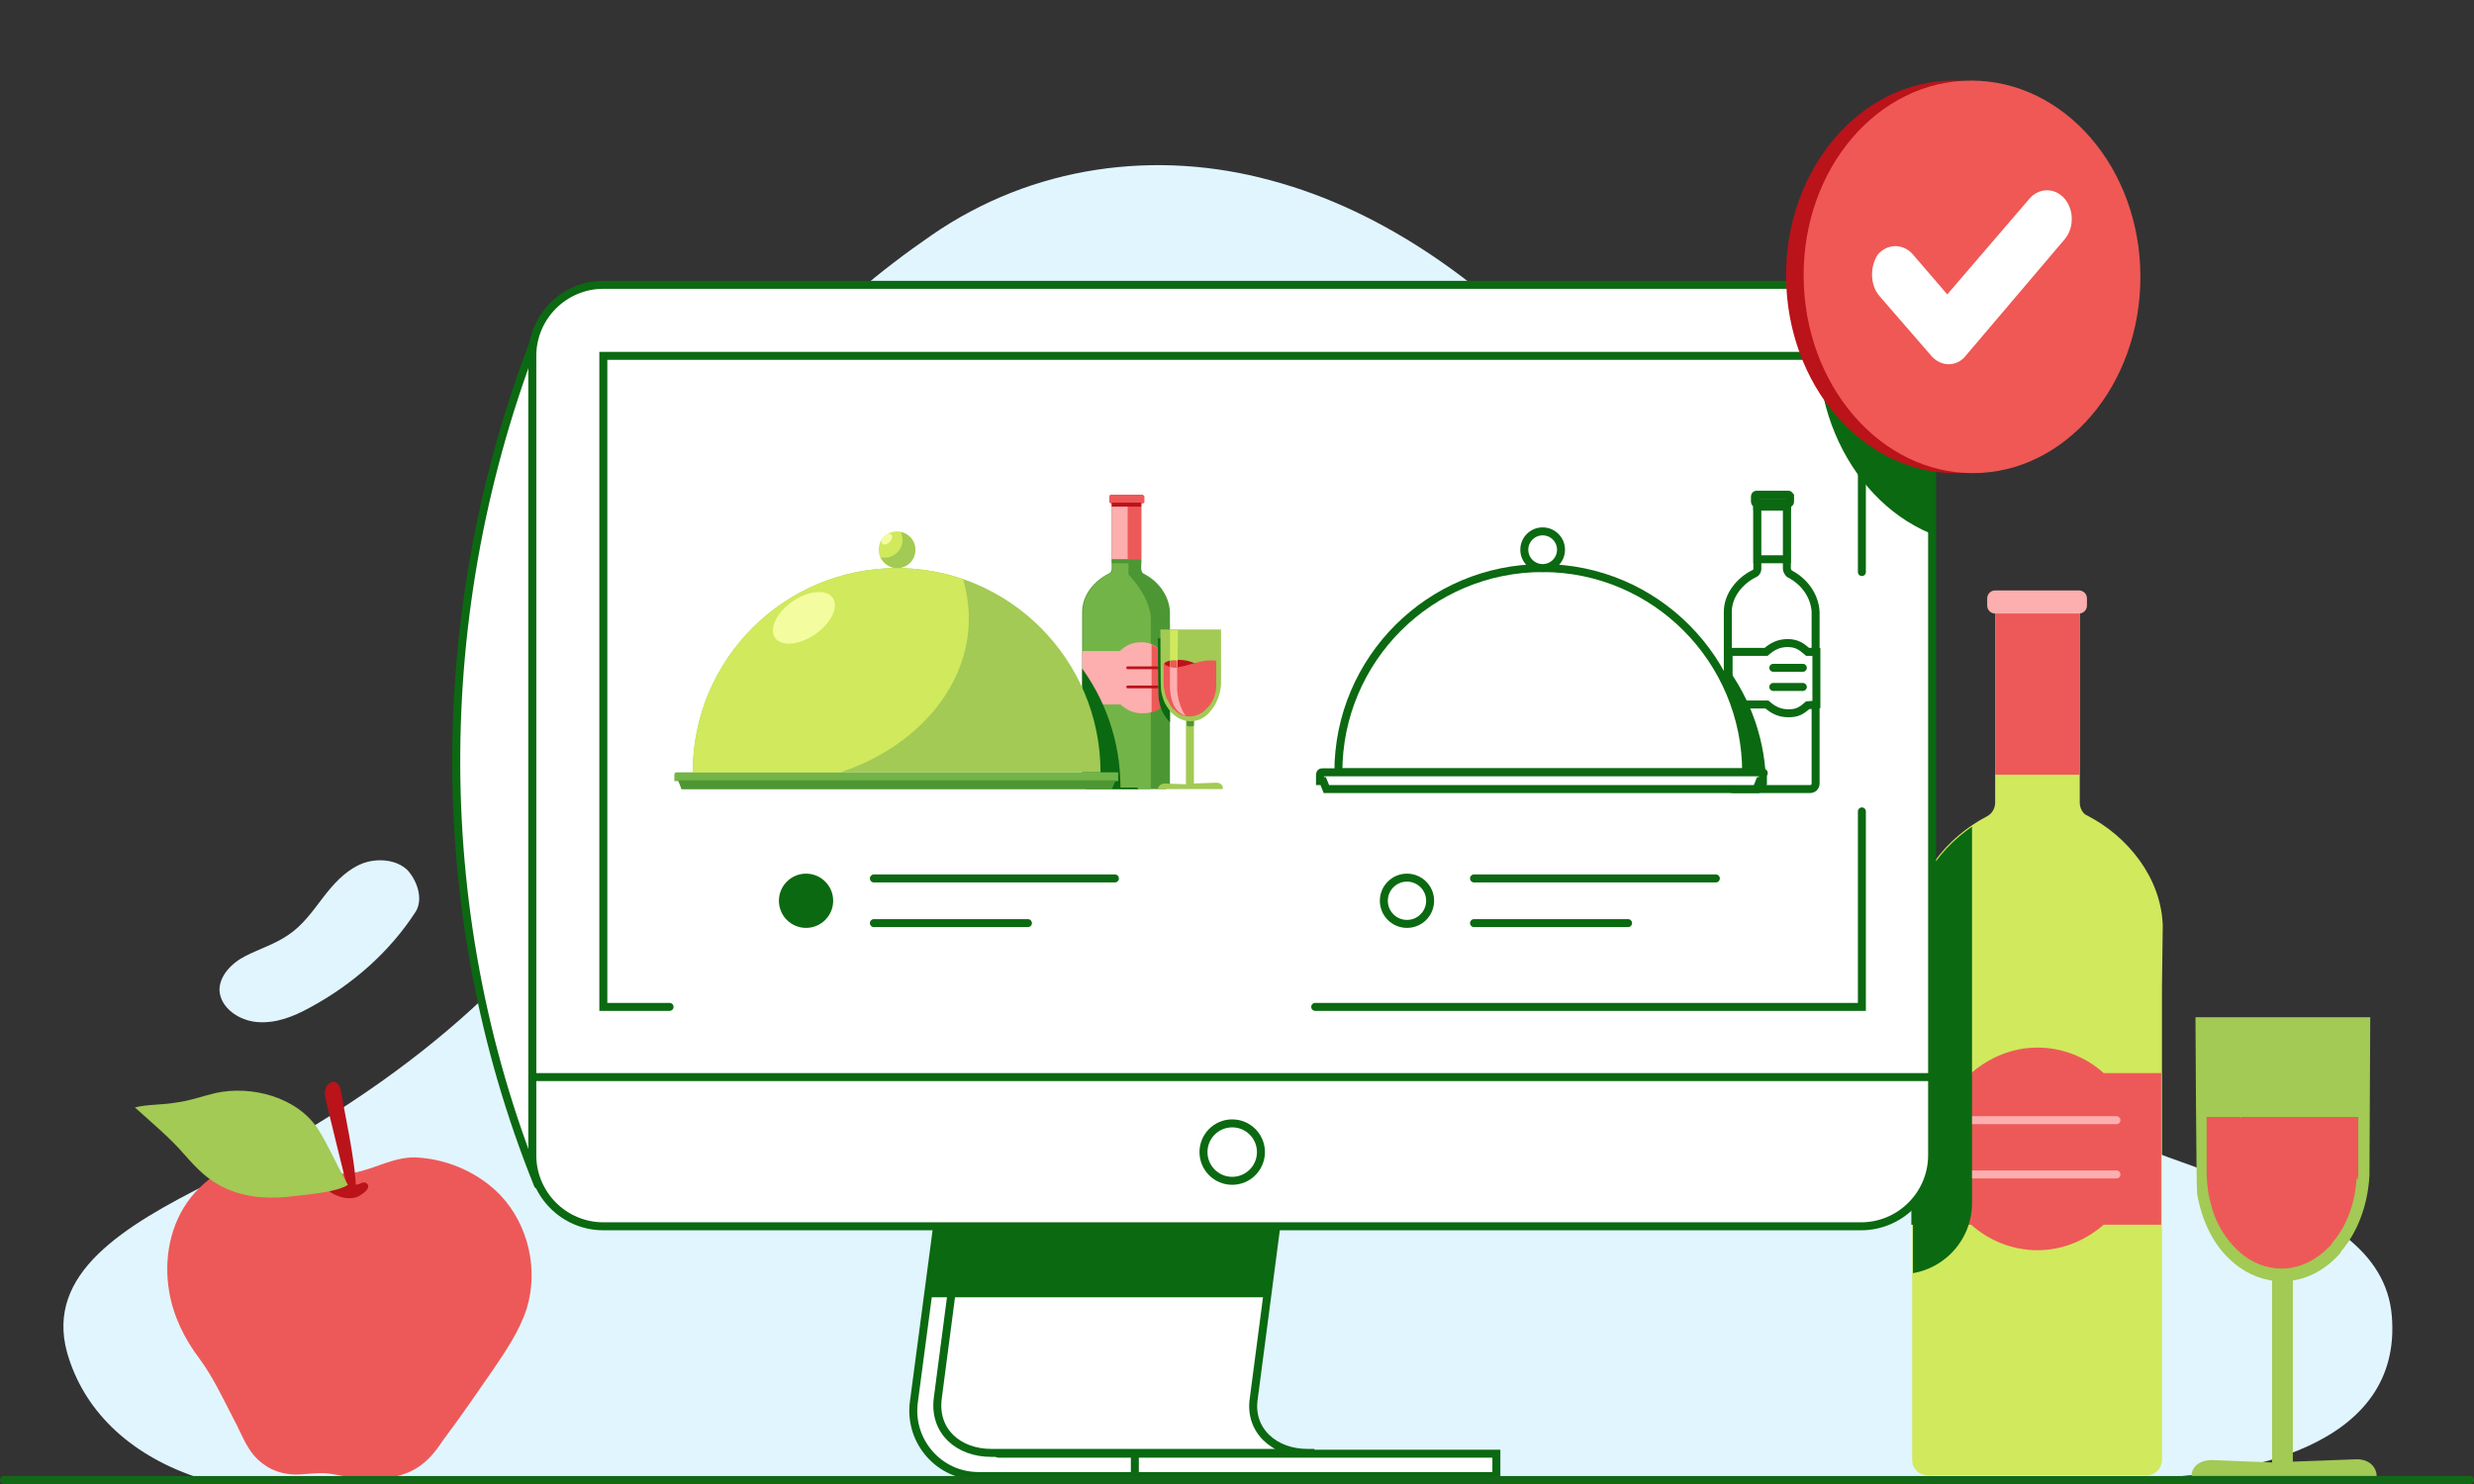 <?xml version="1.0" encoding="utf-8"?>
<!-- Generator: Adobe Illustrator 23.0.1, SVG Export Plug-In . SVG Version: 6.00 Build 0)  -->
<svg version="1.1" id="Layer_1" xmlns="http://www.w3.org/2000/svg" xmlns:xlink="http://www.w3.org/1999/xlink" x="0px" y="0px"
	 width="310px" height="186px" viewBox="0 0 310 186" style="enable-background:new 0 0 310 186;" xml:space="preserve">
<rect x="0" y="0" width="310" height="186" fill="#333333" stroke="none"/>
<style type="text/css">
	.st0{fill:none;}
	.st1{clip-path:url(#SVGID_2_);}
	.st2{opacity:0.247;clip-path:url(#SVGID_4_);}
	.st3{fill-rule:evenodd;clip-rule:evenodd;fill:none;}
	.st4{clip-path:url(#SVGID_6_);}
	.st5{opacity:0.247;clip-path:url(#SVGID_8_);}
	.st6{clip-path:url(#SVGID_10_);}
	.st7{opacity:0.247;clip-path:url(#SVGID_12_);}
	.st8{fill:#E1F5FF;}
	.st9{fill:#0B6911;}
	.st10{fill:#ED5958;}
	.st11{fill:#FDAEAF;}
	.st12{fill:#D0E95D;}
	.st13{fill:#A2CA54;}
	.st14{clip-path:url(#SVGID_14_);}
	.st15{fill:#F9F9E8;}
	.st16{fill:#F4FCA0;}
	.st17{fill:#73B448;}
	.st18{fill:none;stroke:#4C9734;stroke-width:0.25;stroke-miterlimit:10;}
	.st19{fill:none;stroke:#4C9734;stroke-width:0.25;stroke-linecap:round;stroke-linejoin:round;stroke-miterlimit:10;}
	.st20{fill:#BA131A;}
	.st21{clip-path:url(#SVGID_16_);fill:#0B6911;}
	.st22{fill:#DBE684;}
	.st23{fill:none;stroke:#73B448;stroke-width:2;stroke-linecap:round;stroke-miterlimit:10;}
	.st24{fill:none;stroke:#D0E95D;stroke-linecap:round;stroke-miterlimit:10;}
	.st25{clip-path:url(#SVGID_18_);fill:#A2CA54;}
	.st26{fill:#ED5958;stroke:#ED5958;stroke-width:0.5;stroke-miterlimit:10;}
	.st27{fill:none;stroke:#ED5958;stroke-width:0.5;stroke-miterlimit:10;}
	.st28{fill:#136818;}
	.st29{fill:#4C9734;}
	.st30{fill:#FFFFFF;stroke:#0B6911;stroke-miterlimit:10;}
	.st31{fill:#FFFFFF;stroke:#0B6911;stroke-linecap:round;stroke-miterlimit:10;}
	.st32{fill:#FFFFFF;}
	.st33{fill:none;stroke:#0B6911;stroke-linecap:round;stroke-miterlimit:10;}
	.st34{clip-path:url(#SVGID_20_);}
	.st35{fill:none;stroke:#046A38;stroke-width:0.5;stroke-miterlimit:10;}
	.st36{fill:#FFFFFF;stroke:#0B6911;stroke-linejoin:round;stroke-miterlimit:10;}
	.st37{clip-path:url(#SVGID_22_);fill:#0B6911;}
	.st38{fill:none;stroke:#0B6911;stroke-width:2;stroke-linecap:round;stroke-miterlimit:10;}
	.st39{fill:#0B6911;stroke:#0B6911;stroke-width:0.5;stroke-miterlimit:10;}
	.st40{fill:none;stroke:#0B6911;stroke-width:0.5;stroke-miterlimit:10;}
	.st41{fill:none;stroke:#0B6911;stroke-miterlimit:10;}
	.st42{fill:none;stroke:#4C9734;stroke-width:0.5;stroke-linecap:round;stroke-miterlimit:10;}
	.st43{fill:none;stroke:#4C9734;stroke-linecap:round;stroke-miterlimit:10;}
	.st44{clip-path:url(#SVGID_26_);fill:#0B6911;}
	.st45{fill:#EF5854;}
	.st46{fill:#7F2C28;}
	.st47{fill:#FFFFFF;stroke:#0B6911;stroke-width:0.89;stroke-linecap:round;stroke-miterlimit:10;}
	.st48{clip-path:url(#SVGID_28_);fill:#0B6911;}
	.st49{fill:none;stroke:#FDAEAF;stroke-linecap:round;stroke-miterlimit:10;}
	.st50{clip-path:url(#SVGID_30_);fill:#0B6911;}
	.st51{fill:#FFAEAE;}
	.st52{clip-path:url(#SVGID_32_);}
	.st53{clip-path:url(#SVGID_34_);}
	.st54{clip-path:url(#SVGID_36_);fill:#0B6911;}
	.st55{clip-path:url(#SVGID_38_);fill:#0B6911;}
	.st56{clip-path:url(#SVGID_40_);}
	.st57{fill:#EA5A5C;}
	.st58{clip-path:url(#SVGID_42_);}
	.st59{opacity:0.247;clip-path:url(#SVGID_44_);}
	.st60{opacity:0.5;fill:#4C9734;}
	.st61{opacity:0.51;fill:#ED5958;}
	.st62{fill:#FFFFFF;stroke:#0B6911;stroke-linecap:round;stroke-linejoin:round;stroke-miterlimit:10;}
	.st63{opacity:0.5;fill:#0B6911;}
	.st64{fill:none;stroke:#ED5958;stroke-width:2.184;stroke-miterlimit:10;}
	.st65{clip-path:url(#SVGID_46_);fill:#A2CA54;}
	.st66{clip-path:url(#SVGID_48_);}
	.st67{clip-path:url(#SVGID_50_);}
	.st68{fill-rule:evenodd;clip-rule:evenodd;fill:#FDAEAF;}
	.st69{fill-rule:evenodd;clip-rule:evenodd;fill:#73B448;}
	.st70{fill-rule:evenodd;clip-rule:evenodd;fill:#ED5958;}
	.st71{fill:none;stroke:#4C9734;stroke-width:7.449605e-02;stroke-linecap:round;stroke-miterlimit:10;}
	.st72{fill:#BFD730;}
	.st73{fill-rule:evenodd;clip-rule:evenodd;fill:#ED1C24;}
	.st74{fill-rule:evenodd;clip-rule:evenodd;fill:#46A41A;}
	.st75{fill-rule:evenodd;clip-rule:evenodd;fill:#BA141A;}
	.st76{clip-path:url(#SVGID_52_);}
	.st77{opacity:0.247;clip-path:url(#SVGID_54_);}
	.st78{clip-path:url(#SVGID_56_);}
	.st79{opacity:0.247;clip-path:url(#SVGID_58_);}
	.st80{clip-path:url(#SVGID_60_);}
	.st81{opacity:0.247;clip-path:url(#SVGID_62_);}
	.st82{clip-path:url(#SVGID_64_);}
	.st83{opacity:0.247;clip-path:url(#SVGID_66_);}
	.st84{clip-path:url(#SVGID_68_);}
	.st85{opacity:0.247;clip-path:url(#SVGID_70_);}
	.st86{fill:none;stroke:#4C9734;stroke-width:0.471;stroke-miterlimit:10;}
	.st87{clip-path:url(#SVGID_72_);}
	.st88{fill:none;stroke:#0B6911;stroke-width:1.142;stroke-linecap:round;stroke-miterlimit:10;}
	.st89{fill:none;stroke:#F9F9E8;stroke-width:1.142;stroke-linecap:round;stroke-miterlimit:10;}
	.st90{clip-path:url(#SVGID_74_);fill:#0B6911;}
	.st91{clip-path:url(#SVGID_76_);}
	.st92{fill:none;stroke:#BA131A;stroke-width:0.222;stroke-miterlimit:10;}
	.st93{fill:none;stroke:#BA131A;stroke-width:0.222;stroke-miterlimit:10;stroke-dasharray:0.893,0.893;}
	.st94{fill:none;stroke:#ED5958;stroke-width:0.314;stroke-linecap:round;stroke-miterlimit:10;}
	.st95{fill:none;stroke:#D0E95D;stroke-width:0.311;stroke-linecap:round;stroke-miterlimit:10;}
	.st96{fill:none;stroke:#BA131A;stroke-width:0.222;stroke-miterlimit:10;stroke-dasharray:0.887,0.887;}
	.st97{clip-path:url(#SVGID_78_);fill:#BA131A;}
	.st98{fill:none;stroke:#4C9734;stroke-width:0.727;stroke-miterlimit:10;}
	.st99{clip-path:url(#SVGID_80_);}
	.st100{clip-path:url(#SVGID_82_);}
	.st101{clip-path:url(#SVGID_84_);}
	.st102{clip-path:url(#SVGID_86_);}
	.st103{clip-path:url(#SVGID_88_);}
	.st104{clip-path:url(#SVGID_90_);}
	.st105{opacity:0.247;clip-path:url(#SVGID_92_);}
	.st106{fill:#56BA22;}
	.st107{fill:#B52025;}
	.st108{fill:#ED1C24;}
	.st109{fill:#BA141A;}
	.st110{fill:none;stroke:#FFFFFF;stroke-miterlimit:10;}
	.st111{fill:none;stroke:#FFFFFF;stroke-linecap:round;stroke-miterlimit:10;}
	.st112{fill:#0B6911;stroke:#0B6911;stroke-linecap:round;stroke-miterlimit:10;}
	.st113{clip-path:url(#SVGID_94_);fill:#0B6911;}
	.st114{clip-path:url(#SVGID_96_);}
	.st115{opacity:0.247;clip-path:url(#SVGID_98_);}
	.st116{clip-path:url(#SVGID_100_);}
	.st117{opacity:0.247;clip-path:url(#SVGID_102_);}
	.st118{clip-path:url(#SVGID_104_);}
	.st119{opacity:0.247;clip-path:url(#SVGID_106_);}
	.st120{clip-path:url(#SVGID_108_);}
	.st121{opacity:0.247;clip-path:url(#SVGID_110_);}
	.st122{clip-path:url(#SVGID_112_);}
	.st123{opacity:0.247;clip-path:url(#SVGID_114_);}
	.st124{fill:none;stroke:#73B448;stroke-width:0.964;stroke-linecap:round;stroke-linejoin:round;stroke-miterlimit:10;}
	.st125{fill:none;stroke:#D0E95D;stroke-width:0.964;stroke-linecap:round;stroke-linejoin:round;stroke-miterlimit:10;}
	.st126{clip-path:url(#SVGID_116_);}
	.st127{opacity:0.247;clip-path:url(#SVGID_118_);}
	.st128{fill:#0B6911;stroke:#0B6911;stroke-miterlimit:10;}
	.st129{clip-path:url(#SVGID_122_);}
	.st130{opacity:0.247;clip-path:url(#SVGID_125_);}
	.st131{fill:#FAADAF;}
	.st132{fill:#4F953A;}
	.st133{fill:#A2C85B;}
	.st134{opacity:0.5;}
	.st135{clip-path:url(#SVGID_127_);}
	.st136{fill:#BED441;}
	.st137{fill-rule:evenodd;clip-rule:evenodd;fill:#E9222D;}
	.st138{fill-rule:evenodd;clip-rule:evenodd;fill:#74BC4C;}
	.st139{fill-rule:evenodd;clip-rule:evenodd;fill:#B71721;}
	.st140{fill:#DAE488;}
	.st141{fill:none;stroke:#136818;stroke-miterlimit:10;}
	.st142{fill:#B71721;}
	.st143{fill:#EC5958;}
	.st144{fill:none;stroke:#4C9734;stroke-width:0.263;stroke-linecap:round;stroke-miterlimit:10;}
	.st145{clip-path:url(#SVGID_130_);fill:#0B6911;}
	.st146{fill:#72BF44;}
	.st147{fill:#1EA8E0;}
	.st148{clip-path:url(#SVGID_132_);}
	.st149{clip-path:url(#SVGID_134_);}
	.st150{opacity:0.247;clip-path:url(#SVGID_136_);}
	.st151{clip-path:url(#SVGID_138_);fill:#0B6911;}
	.st152{opacity:0.15;fill:#0B6911;}
	.st153{clip-path:url(#SVGID_140_);fill:#0B6911;}
	.st154{fill:none;stroke:#0B6911;stroke-linecap:round;stroke-linejoin:round;stroke-miterlimit:10;}
	.st155{fill:none;stroke:#FFFFFF;stroke-width:3.648;stroke-linecap:round;stroke-linejoin:round;stroke-miterlimit:10;}
	.st156{clip-path:url(#SVGID_142_);}
	.st157{opacity:0.247;clip-path:url(#SVGID_144_);}
	.st158{clip-path:url(#SVGID_146_);fill:#0B6911;}
	.st159{clip-path:url(#SVGID_148_);fill:#0B6911;}
	.st160{fill:none;stroke:#BA131A;stroke-width:0.348;stroke-linecap:round;stroke-miterlimit:10;}
	.st161{clip-path:url(#SVGID_152_);fill:#0B6911;}
	.st162{clip-path:url(#SVGID_152_);}
	.st163{clip-path:url(#SVGID_156_);}
</style>
<g>
	<g>
		<defs>
			<rect id="SVGID_95_" x="-1208" y="-321" width="310" height="186"/>
		</defs>
		<clipPath id="SVGID_2_">
			<use xlink:href="#SVGID_95_"  style="overflow:visible;"/>
		</clipPath>
		<g class="st1">
			<defs>
				<rect id="SVGID_97_" x="-1472" y="-535.5" width="1600" height="2462.3"/>
			</defs>
			<clipPath id="SVGID_4_">
				<use xlink:href="#SVGID_97_"  style="overflow:visible;"/>
			</clipPath>
		</g>
	</g>
</g>
<g>
	<g>
		<defs>
			<rect id="SVGID_99_" x="-1208" y="-33" width="310" height="186"/>
		</defs>
		<clipPath id="SVGID_6_">
			<use xlink:href="#SVGID_99_"  style="overflow:visible;"/>
		</clipPath>
		<g class="st4">
			<defs>
				<rect id="SVGID_101_" x="-1472" y="-247.5" width="1600" height="2462.3"/>
			</defs>
			<clipPath id="SVGID_8_">
				<use xlink:href="#SVGID_101_"  style="overflow:visible;"/>
			</clipPath>
		</g>
	</g>
</g>
<g>
	<g>
		<defs>
			<rect id="SVGID_103_" x="-1208" y="312" width="310" height="186"/>
		</defs>
		<clipPath id="SVGID_10_">
			<use xlink:href="#SVGID_103_"  style="overflow:visible;"/>
		</clipPath>
		<g class="st6">
			<defs>
				<rect id="SVGID_105_" x="-1472" y="97.5" width="1600" height="2462.3"/>
			</defs>
			<clipPath id="SVGID_12_">
				<use xlink:href="#SVGID_105_"  style="overflow:visible;"/>
			</clipPath>
		</g>
	</g>
</g>
<g>
	<g>
		<defs>
			<rect id="SVGID_111_" x="0" width="310" height="186"/>
		</defs>
		<clipPath id="SVGID_14_">
			<use xlink:href="#SVGID_111_"  style="overflow:visible;"/>
		</clipPath>
		<g class="st14">
			<defs>
				<rect id="SVGID_113_" x="-264" y="-214.5" width="1600" height="2462.3"/>
			</defs>
			<clipPath id="SVGID_16_">
				<use xlink:href="#SVGID_113_"  style="overflow:visible;"/>
			</clipPath>
			<g style="opacity:0.247;clip-path:url(#SVGID_16_);">
				<rect x="-5" y="-4.9" class="st0" width="320" height="195.8"/>
			</g>
		</g>
	</g>
</g>
<g>
	<g>
		<defs>
			<rect id="SVGID_115_" x="0" y="-321" width="310" height="186"/>
		</defs>
		<clipPath id="SVGID_18_">
			<use xlink:href="#SVGID_115_"  style="overflow:visible;"/>
		</clipPath>
		<g style="clip-path:url(#SVGID_18_);">
			<defs>
				<rect id="SVGID_117_" x="-264" y="-535.5" width="1600" height="2462.3"/>
			</defs>
			<clipPath id="SVGID_20_">
				<use xlink:href="#SVGID_117_"  style="overflow:visible;"/>
			</clipPath>
		</g>
	</g>
</g>
<g>
	<g>
		<path class="st8" d="M267.7,185.3c13.5-0.2,33.4-3.9,32-20.4s-31.6-17.3-42.3-27.3c-10.8-10-15.7-23.1-26.1-33.7
			c-13.7-13.9-20.8-41.2-33.9-56c-10.8-12.1-23.9-21.5-38.2-25.3c-14.3-3.9-29.8-1.9-42.5,6.9c-12.5,8.6-26.9,21.9-28.5,38.6
			c-2.1,21.1-10.2,54.5-61.6,80c-11.2,5.6-20.9,11.5-18.2,21.4c2,7.1,7.6,12.7,16.1,15.6L267.7,185.3z"/>
	</g>
	<g>
		<g>
			<path class="st10" d="M41.9,147c0.8,0.1,1.6,0.2,2.4,0c2.8-0.5,5.3-2.2,8.3-1.9c3.8,0.3,7.5,2,10.1,4.7c3.5,3.7,4.8,9.3,3.3,14.2
				c-0.9,2.8-2.6,5.3-4.3,7.8c-2,2.9-4,5.8-6.1,8.6c-0.8,1.2-1.7,2.4-2.8,3.2c-1.7,1.3-4,1.8-6.2,1.8c-1.6,0-3.1-0.3-4.7-0.6
				c-1.6-0.3-2.7-0.1-4.3,0c-1.6,0.1-3.3-0.3-4.6-1.3c-2-1.4-2.6-3.6-3.7-5.6c-1.3-2.5-2.6-5.3-4.3-7.6c-1.9-2.5-3.3-5.4-3.8-8.4
				c-0.7-4.1,0.1-8.5,2.7-11.8s6.9-5.4,11.1-5C37.4,145.4,39.7,146.6,41.9,147z"/>
			<path class="st20" d="M44.2,149.2c-0.2,0-0.4,0-0.6,0c-0.9-3.6-1.8-7.3-2.7-11c-0.1-0.6-0.3-1.2-0.1-1.7c0.1-0.6,0.7-1,1.2-0.9
				c0.5,0.2,0.7,0.9,0.8,1.5c0.2,1.6,1.8,8.6,1.8,12C44.4,149.2,44.3,149.2,44.2,149.2z"/>
			<path class="st20" d="M46.1,148.5c-0.1-0.2-0.3-0.3-0.5-0.3c-0.2,0-0.4,0.1-0.6,0.2c-0.7,0.2-1.5,0.2-2.3,0
				c-0.3-0.1-0.5-0.2-0.8-0.3c-0.3,0-0.6,0-0.8,0.3c-0.2,0.2-0.1,0.5,0,0.7c0.1,0.2,0.4,0.4,0.6,0.5c0.9,0.5,2.1,0.8,3.1,0.4
				C45.2,149.8,46.4,149.1,46.1,148.5z"/>
			<path class="st13" d="M22,138.2c1.7-0.2,3.3-0.8,5-1.2c4.5-1,10.3,0.5,12.9,4.6c1.2,1.9,2.1,4,3.2,6c0.2,0.3,0.3,0.6,0.5,0.9
				c-1.3,0.9-4.9,1.2-6.6,1.4c-2.9,0.4-5.9,0.3-8.6-0.9c-2.3-1-3.7-2.5-5.3-4.3c-1.8-2.1-4.1-4-6.2-5.9
				C18.5,138.4,20.3,138.5,22,138.2z"/>
		</g>
	</g>
	<g>
		<path class="st8" d="M52,114.4c-3.2,4.9-7.8,9-13.2,11.9c-2,1.1-4.2,2-6.6,1.8c-2.3-0.2-4.6-1.8-4.7-4c0-1.8,1.5-3.4,3.3-4.3
			s3.7-1.5,5.3-2.6c1.8-1.2,3-2.9,4.3-4.6c1.3-1.7,2.7-3.3,4.6-4.2s4.6-0.8,6.1,0.7C52.5,110.7,53,113,52,114.4"/>
	</g>
	<g>
		<path class="st13" d="M295.3,182.9l-8,0.3l0-32.9c0-1.4,0.1-2.8-1.3-2.8s-1.3,1.4-1.3,2.8l0,33l-7.5-0.3c-1.8,0-2.6,1-2.6,2h23.2
			C297.8,184,297,182.9,295.3,182.9z"/>
		<path class="st13" d="M275.1,127.5c0,0,0.1,21.1,0.2,22.1c0.3,1.7,0.8,3.3,1.5,4.7c0.8,1.6,1.8,2.9,3,3.9l0.1,0.1
			c1.8,1.5,3.9,2.3,6.1,2.3c2.8,0,5.4-1.4,7.3-3.6v-0.1c2-2.3,3.4-5.7,3.6-9.6l0.1-19.8H275.1z"/>
		<path class="st10" d="M295.4,147.8c0.1-0.3,0.1-0.6,0.1-0.8V140h-0.1h-3h-0.1h-11.5v0.1c0,0,0,0-0.1,0V140h-4.2v5.7v1.2
			c0,0.9,0.1,1.8,0.2,2.6c0.3,1.5,0.7,2.9,1.3,4c0.7,1.4,1.6,2.5,2.6,3.4l0.1,0.1c1.5,1.3,3.3,2,5.2,2c2.4,0,4.6-1.2,6.3-3.1v-0.1
			c1.8-2,2.9-4.9,3.1-8.2V147.8z"/>
	</g>
	<g>
		<path class="st12" d="M260.6,100.6l0-23.8h-10.6v23.8c0,0.7-0.4,1.4-1,1.7c-5,2.6-9.4,7.8-9.4,13.8v1.4v6.3v44.5v14.7
			c0,1.1,0.9,1.9,1.9,1.9H269c1.1,0,1.9-0.9,1.9-1.9v-14.7v-44.5l0.1-7.8c-0.2-6-4.4-11.2-9.5-13.8C261,102,260.6,101.3,260.6,100.6
			z"/>
		<rect x="250" y="76.8" class="st10" width="10.6" height="20.3"/>
		<path class="st10" d="M270.8,134.5h-3.6h-3.6c-2.2-2-5.2-3.2-8.3-3.2s-6,1.2-8.3,3.2h-5.2h-2.1v2.1v8v4.1v4.8h3.8h3.5
			c2.2,2,5.2,3.2,8.3,3.2s6-1.2,8.3-3.2h7.2L270.8,134.5z"/>
		<line class="st49" x1="245.3" y1="140.4" x2="265.2" y2="140.4"/>
		<line class="st49" x1="245.3" y1="147.2" x2="265.2" y2="147.2"/>
		<path class="st11" d="M260.5,74H250c-0.5,0-1,0.4-1,1v0.9c0,0.5,0.4,1,1,1h10.5c0.5,0,1-0.4,1-1V75C261.5,74.4,261,74,260.5,74z"
			/>
	</g>
	<g>
		<defs>
			<path id="SVGID_145_" d="M261.6,102.3c-0.6-0.3-1-1-1-1.7V76.8h-0.1h0c0.5,0,1-0.4,1-1V75c0-0.5-0.4-1-1-1H250c-0.5,0-1,0.4-1,1
				v0.9c0,0.5,0.4,1,1,1h0v20.3h0.1v3.5c0,0.7-0.4,1.4-1,1.7c-5,2.6-9.4,7.8-9.4,13.8v1.4v6.3v10.6h-0.2v2.1v8v4.1v4.8h0.2v15v14.7
				c0,1.1,0.9,1.9,1.9,1.9H269c1.1,0,1.9-0.9,1.9-1.9v-14.7v-44.5l0.1-7.8C270.9,110.1,266.6,104.9,261.6,102.3z"/>
		</defs>
		<clipPath id="SVGID_22_">
			<use xlink:href="#SVGID_145_"  style="overflow:visible;"/>
		</clipPath>
		<path class="st37" d="M80.6,41.7h157.6c4.9,0,8.9,4,8.9,8.9v100.2c0,4.9-4,8.9-8.9,8.9H80.6c-4.9,0-8.9-4-8.9-8.9V50.6
			C71.7,45.7,75.7,41.7,80.6,41.7z"/>
	</g>
	<g>
		<g>
			<g>
				<path class="st8" d="M147.5,169c0.6,0,0.6-1,0-1C146.9,168,146.9,169,147.5,169L147.5,169z"/>
			</g>
		</g>
		<g>
			<path class="st31" d="M67.4,148.5c-14-34.7-13.5-73.9,0.7-108.7"/>
			<path class="st31" d="M75.6,35.7h157.6c4.9,0,8.9,4,8.9,8.9v100.2c0,4.9-4,8.9-8.9,8.9H75.6c-4.9,0-8.9-4-8.9-8.9V44.6
				C66.7,39.7,70.7,35.7,75.6,35.7z"/>
			<g>
				<polyline class="st33" points="233.3,71.7 233.3,44.6 75.6,44.6 75.6,126.2 83.9,126.2 				"/>
				<polyline class="st33" points="233.3,101.7 233.3,126.2 164.8,126.2 				"/>
			</g>
			<line class="st33" x1="242.1" y1="135" x2="66.7" y2="135"/>
			<path class="st31" d="M159.2,153.9h-41.8l-2.9,21.9c-0.6,4.9,3.2,9.2,8.1,9.2h32.5L159.2,153.9z"/>
			<g>
				<path class="st31" d="M120.3,153.9l-2.8,21.4c-0.5,4.1,2.6,6.8,6.7,6.8h0.9h39.6h-0.9c-4.1,0-7.3-2.8-6.7-6.8l2.8-21.4H120.3z"
					/>
			</g>
			<polyline class="st31" points="125.1,185 187.5,185 187.5,182.2 125.1,182.2 			"/>
			<circle class="st33" cx="154.4" cy="144.4" r="3.6"/>
			<polygon class="st9" points="116.2,162.6 158.4,162.6 159.9,153.9 117.3,153.9 			"/>
			<line class="st33" x1="142.2" y1="185" x2="142.2" y2="182.2"/>
		</g>
		<g>
			<defs>
				<path id="SVGID_147_" d="M75.6,35.7h157.6c4.9,0,8.9,4,8.9,8.9v100.2c0,4.9-4,8.9-8.9,8.9H75.6c-4.9,0-8.9-4-8.9-8.9V44.6
					C66.7,39.7,70.7,35.7,75.6,35.7z"/>
			</defs>
			<clipPath id="SVGID_24_">
				<use xlink:href="#SVGID_147_"  style="overflow:visible;"/>
			</clipPath>
			<path style="clip-path:url(#SVGID_24_);fill:#0B6911;" d="M251,19.1c-0.4,0-0.7,0-1.1,0c-0.4,0-0.7,0-1.1,0
				c-11.7,0-21.1,11-21,24.6c0.1,13.6,9.6,24.6,21.2,24.6c0.4,0,0.7,0,1.1,0c0.4,0,0.7,0,1.1,0c11.6,0,21-11,21-24.6
				S262.7,19.1,251,19.1z"/>
		</g>
		<g>
			<g>
				<g>
					<g>
						<g>
							<path class="st20" d="M244.8,10.1c11.7,0,21.2,11,21.2,24.6s-9.4,24.6-21,24.6c-11.6,0-21.1-11-21.2-24.6
								C223.7,21.2,233.1,10.1,244.8,10.1z"/>
						</g>
					</g>
				</g>
			</g>
			<g>
				<g>
					<g>
						<path class="st45" d="M247,10.1c11.7,0,21.2,11,21.2,24.6s-9.4,24.6-21,24.6s-21.1-11-21.2-24.6S235.3,10.1,247,10.1z"/>
						<path class="st32" d="M235.5,37.1l6.5,7.5c1.2,1.4,3.2,1.4,4.3,0L258.7,30c1.2-1.4,1.2-3.7,0-5.1c-1.2-1.4-3.2-1.4-4.4,0
							l-10.3,12l-4.3-5c-1.2-1.4-3.2-1.4-4.4,0C234.3,33.4,234.3,35.7,235.5,37.1z"/>
					</g>
				</g>
			</g>
		</g>
		<g>
			<g>
				<line class="st33" x1="109.5" y1="110.1" x2="139.7" y2="110.1"/>
				<line class="st33" x1="109.5" y1="115.7" x2="128.8" y2="115.7"/>
			</g>
			<path class="st112" d="M101,115.8L101,115.8c-1.6,0-2.9-1.3-2.9-2.9l0,0c0-1.6,1.3-2.9,2.9-2.9h0c1.6,0,2.9,1.3,2.9,2.9l0,0
				C103.9,114.5,102.6,115.8,101,115.8z"/>
		</g>
		<g>
			<g>
				<line class="st33" x1="184.7" y1="110.1" x2="215" y2="110.1"/>
				<line class="st33" x1="184.7" y1="115.7" x2="204" y2="115.7"/>
			</g>
			<path class="st33" d="M176.3,115.8L176.3,115.8c-1.6,0-2.9-1.3-2.9-2.9l0,0c0-1.6,1.3-2.9,2.9-2.9h0c1.6,0,2.9,1.3,2.9,2.9l0,0
				C179.2,114.5,177.9,115.8,176.3,115.8z"/>
		</g>
		<g>
			<g>
				<g>
					<g>
						<path class="st29" d="M143,71.3V63h-3.7v8.3c0,0.2-0.1,0.5-0.4,0.6c-1.8,0.9-3.3,2.7-3.3,4.8v0.5V78v15.6v4.6
							c0,0.4,0.3,0.7,0.7,0.7h9.6c0.4,0,0.7-0.3,0.7-0.7v-4.6V78l0-1.3c-0.1-2.1-1.5-3.9-3.3-4.8C143.1,71.8,143,71.5,143,71.3z"/>
						<path class="st17" d="M144.2,98.6V77.5c0-0.2,0-2.5-2.8-5.5c0,0,0-9,0-9h-2v8.3c0,0.2-0.1,0.5-0.4,0.6
							c-1.8,0.9-3.3,2.7-3.3,4.8v21.5c0,0.4,0.3,0.7,0.7,0.7h7.8C144.2,98.8,144.2,98.7,144.2,98.6z"/>
						<rect x="139.3" y="63" class="st11" width="3.7" height="7.1"/>
						<rect x="141.3" y="63" class="st10" width="1.7" height="7.1"/>
						<path class="st11" d="M138.5,88.3h1.9c0.8,0.7,1.6,1.1,2.7,1.1s1.6-0.2,2.5-0.9l1.1-0.3l0-6.6h-0.6h-0.6
							c-0.8-0.7-1.3-1.1-2.5-1.1s-1.9,0.4-2.7,1.1h-4h-0.7v0.7v2.8v1.4v1.7h1.4"/>
						<path class="st10" d="M145.6,81.7c-0.5-0.4-0.8-0.7-1.3-0.9v8.5c0.4-0.1,0.8-0.3,1.3-0.7l1.1-0.3l0-6.6H145.6z"/>
						<line class="st160" x1="141.3" y1="83.7" x2="145" y2="83.7"/>
						<line class="st160" x1="141.3" y1="86.1" x2="145" y2="86.1"/>
						<path class="st10" d="M143.2,62h-4c-0.1,0-0.2,0.1-0.2,0.2v0.7c0,0.1,0.1,0.2,0.2,0.2h4c0.1,0,0.2-0.1,0.2-0.2v-0.7
							C143.3,62.1,143.2,62,143.2,62z"/>
						<rect x="139.3" y="70.1" class="st29" width="3.7" height="0.5"/>
						<rect x="139.3" y="63" class="st20" width="3.7" height="0.5"/>
					</g>
					<g>
						<defs>
							<path id="SVGID_149_" d="M143.1,71v-8.4h-3.7V71c0,0.2-0.1,0.5-0.4,0.6c-1.8,0.9-3.3,2.8-3.3,4.9V77v0.8v15.7v4.7
								c0,0.4,0.3,0.7,0.7,0.7h9.7c0.4,0,0.7-0.3,0.7-0.7v-4.7V77.7l0-1.3c-0.1-2.1-1.6-4-3.3-4.9C143.2,71.5,143.1,71.2,143.1,71z"
								/>
						</defs>
						<clipPath id="SVGID_26_">
							<use xlink:href="#SVGID_149_"  style="overflow:visible;"/>
						</clipPath>
					</g>
					<g>
						<defs>
							<path id="SVGID_151_" d="M143,71.3V63h-3.7v8.3c0,0.2-0.1,0.5-0.4,0.6c-1.8,0.9-3.3,2.7-3.3,4.8v0.5V78v15.6v4.6
								c0,0.4,0.3,0.7,0.7,0.7h9.6c0.4,0,0.7-0.3,0.7-0.7v-4.6V78l0-1.3c-0.1-2.1-1.5-3.9-3.3-4.8C143.1,71.8,143,71.5,143,71.3z"/>
						</defs>
						<clipPath id="SVGID_28_">
							<use xlink:href="#SVGID_151_"  style="overflow:visible;"/>
						</clipPath>
						<path class="st48" d="M145.8,99.2c-0.6,0-0.9,0.4-0.9,0.7h8.1c0-0.4-0.3-0.7-0.9-0.7l-2.8,0.1l0-7.3c0,0,0,0,0,0l0-0.6
							c0.8-0.1,1.5-0.6,2.1-1.2v0c0.7-0.8,1.2-2,1.3-3.3l0-6.9h-7.6c0,0,0,7.3,0.1,7.7c0.1,0.6,0.3,1.2,0.5,1.6
							c0.3,0.5,0.6,1,1.1,1.4l0,0c0.5,0.4,1.1,0.7,1.7,0.8l0,0.4l0,0.2l0,0l0,7.3L145.8,99.2z"/>
						<g style="clip-path:url(#SVGID_28_);">
							<path class="st9" d="M142.4,98.7h-2c0-11.6-7.7-21.3-18.2-24.5c0,0-0.1,0-0.1,0c-0.3-0.1-0.6-0.2-0.9-0.3c0,0,0,0,0,0
								c-0.3-0.1-0.6-0.1-0.9-0.2c0,0-0.1,0-0.1,0c-0.3-0.1-0.6-0.1-0.9-0.2c-0.1,0-0.1,0-0.2,0c-0.3-0.1-0.6-0.1-0.9-0.1
								c0,0,0,0,0,0c-0.3,0-0.6-0.1-0.9-0.1c-0.1,0-0.1,0-0.2,0c-0.3,0-0.6,0-0.9-0.1c-0.1,0-0.1,0-0.2,0c-0.3,0-0.6,0-1,0
								c-14.1,0-25.6,11.4-25.6,25.6h-2c-0.2,0-0.3,0.1-0.3,0.3v0.8h0.4l0.4,1h53.9l0.4-1h0.4V99C142.7,98.8,142.5,98.7,142.4,98.7z
								"/>
						</g>
					</g>
				</g>
				<g>
					<path class="st13" d="M152.4,98.1l-2.8,0.1l0-11.4c0-0.5,0-1-0.5-1s-0.5,0.5-0.5,1l0,11.5l-2.6-0.1c-0.6,0-0.9,0.4-0.9,0.7h8.1
						C153.3,98.5,153,98.1,152.4,98.1z"/>
					<path class="st29" d="M149.6,90.9l0-0.8h-0.9l0,0.8C148.7,91.1,149.6,91.1,149.6,90.9z"/>
					<path class="st13" d="M145.4,78.9c0,0,0,7.3,0.1,7.7c0.1,0.6,0.3,1.2,0.5,1.6c0.3,0.5,0.6,1,1.1,1.4l0,0
						c0.6,0.5,1.3,0.8,2.1,0.8c1,0,1.9-0.5,2.5-1.3v0c0.7-0.8,1.2-2,1.3-3.3l0-6.9H145.4z"/>
					<path class="st20" d="M145.9,83.3c0-0.1,0-0.2,0-0.2c0.1-0.1,0.6-0.4,1.7-0.4c1.8,0,2.1,0.7,2.9,0.5c0,0-3.5,1.4-4.3,0.6
						C146.1,83.6,146,83.4,145.9,83.3z"/>
					<path class="st12" d="M146.6,79.1V86c0,0-0.1,3.2,2,3.7c0,0-1-1.3-1-3.4c-0.1-2.6,0-7.3,0-7.3H146.6z"/>
					<path class="st10" d="M146.6,82.8V84c0.2,0.1,0.6,0.1,0.9,0.1c0-0.4,0-0.9,0-1.3C147.1,82.7,146.8,82.8,146.6,82.8z"/>
					<path class="st10" d="M152.4,85.9c0-0.1,0-0.2,0-0.3l0-2.7c0,0,0-0.1-0.1-0.1c-2.6-0.3-4.7,1.7-6.5,0.4l0,2v0.4
						c0,0.3,0,0.6,0.1,0.9c0.1,0.5,0.2,1,0.5,1.4c0.2,0.5,0.5,0.9,0.9,1.2l0,0c0.5,0.5,1.2,0.7,1.8,0.7c0.8,0,1.6-0.4,2.2-1.1v0
						C152,88,152.4,87,152.4,85.9L152.4,85.9z"/>
					<path class="st11" d="M147.5,86.4c0-0.8,0-1.8,0-2.7c-0.3,0-0.6,0-0.9-0.1V86c0,0-0.1,3.2,2,3.7c0,0,0,0,0,0
						C148.5,89.7,147.6,88.4,147.5,86.4z"/>
				</g>
			</g>
			<g>
				<g>
					<path class="st13" d="M112.4,71.2c-14.1,0-25.6,11.4-25.6,25.6h51.1C137.9,82.7,126.5,71.2,112.4,71.2z"/>
				</g>
				<circle class="st12" cx="112.4" cy="68.9" r="2.3"/>
				<path class="st17" d="M139.9,96.8H84.8c-0.2,0-0.3,0.1-0.3,0.3v0.8H85l0.4,1h53.9l0.4-1h0.4V97
					C140.2,96.9,140.1,96.8,139.9,96.8z"/>
				<path class="st12" d="M121.4,77.5c0-1.7-0.3-3.4-0.7-4.9c-2.6-0.9-5.4-1.4-8.3-1.4c-14.1,0-25.6,11.4-25.6,25.6h18.5
					C114.7,93.7,121.4,86.2,121.4,77.5z"/>
				<path class="st13" d="M112.9,66.7c0.1,0.3,0.2,0.6,0.2,0.9c0,1.3-1,2.3-2.3,2.3c-0.2,0-0.4,0-0.5-0.1c0.4,0.8,1.2,1.4,2.1,1.4
					c1.3,0,2.3-1,2.3-2.3C114.7,67.8,113.9,66.9,112.9,66.7z"/>
				<polygon class="st29" points="85,97.8 139.8,97.8 139.3,98.9 85.4,98.9 				"/>
				
					<ellipse transform="matrix(0.823 -0.568 0.568 0.823 -26.168 70.853)" class="st16" cx="100.7" cy="77.5" rx="4.4" ry="2.5"/>
				
					<ellipse transform="matrix(0.682 -0.731 0.731 0.682 -14.129 102.755)" class="st16" cx="111.2" cy="67.6" rx="0.8" ry="0.5"/>
			</g>
		</g>
		<g>
			<g>
				<g>
					<g>
						<path class="st31" d="M223.9,71.3V63h-3.7v8.3c0,0.2-0.1,0.5-0.4,0.6c-1.8,0.9-3.3,2.7-3.3,4.8v0.5V78v15.6v4.6
							c0,0.4,0.3,0.7,0.7,0.7h9.6c0.4,0,0.7-0.3,0.7-0.7v-4.6V78l0-1.3c-0.1-2.1-1.5-3.9-3.3-4.8C224.1,71.8,223.9,71.5,223.9,71.3z
							"/>
						<rect x="220.2" y="63" class="st31" width="3.7" height="7.1"/>
						<path class="st31" d="M216.6,88.3v-6.6h4.7c0.8-0.7,1.6-1.1,2.7-1.1s1.7,0.4,2.5,1.1h1.1l0,6.6l-1.1,0.1c-0.8,0.7-1.3,1-2.4,1
							s-1.9-0.4-2.7-1.1H216.6z"/>
						<line class="st33" x1="222.2" y1="83.7" x2="225.9" y2="83.7"/>
						<line class="st33" x1="222.2" y1="86.1" x2="225.9" y2="86.1"/>
						<path class="st31" d="M224.1,62h-4c-0.1,0-0.2,0.1-0.2,0.2v0.7c0,0.1,0.1,0.2,0.2,0.2h4c0.1,0,0.2-0.1,0.2-0.2v-0.7
							C224.2,62.1,224.2,62,224.1,62z"/>
						<rect x="220.2" y="63" class="st31" width="3.7" height="0.5"/>
					</g>
					<g>
						<defs>
							<path id="SVGID_153_" d="M224,71v-8.4h-3.7V71c0,0.2-0.1,0.5-0.4,0.6c-1.8,0.9-3.3,2.8-3.3,4.9V77v0.8v15.7v4.7
								c0,0.4,0.3,0.7,0.7,0.7h9.7c0.4,0,0.7-0.3,0.7-0.7v-4.7V77.7l0-1.3c-0.1-2.1-1.6-4-3.3-4.9C224.2,71.5,224,71.2,224,71z"/>
						</defs>
						<clipPath id="SVGID_30_">
							<use xlink:href="#SVGID_153_"  style="overflow:visible;"/>
						</clipPath>
					</g>
					<g>
						<defs>
							<path id="SVGID_155_" d="M223.9,71.3V63h-3.7v8.3c0,0.2-0.1,0.5-0.4,0.6c-1.8,0.9-3.3,2.7-3.3,4.8v0.5V78v15.6v4.6
								c0,0.4,0.3,0.7,0.7,0.7h9.6c0.4,0,0.7-0.3,0.7-0.7v-4.6V78l0-1.3c-0.1-2.1-1.5-3.9-3.3-4.8C224.1,71.8,223.9,71.5,223.9,71.3
								z"/>
						</defs>
						<clipPath id="SVGID_32_">
							<use xlink:href="#SVGID_155_"  style="overflow:visible;"/>
						</clipPath>
						<g class="st52">
							<path class="st9" d="M223.3,98.7h-2c0-11.6-7.7-21.3-18.2-24.5c0,0-0.1,0-0.1,0c-0.3-0.1-0.6-0.2-0.9-0.3c0,0,0,0,0,0
								c-0.3-0.1-0.6-0.1-0.9-0.2c0,0-0.1,0-0.1,0c-0.3-0.1-0.6-0.1-0.9-0.2c-0.1,0-0.1,0-0.2,0c-0.3-0.1-0.6-0.1-0.9-0.1
								c0,0,0,0,0,0c-0.3,0-0.6-0.1-0.9-0.1c-0.1,0-0.1,0-0.2,0c-0.3,0-0.6,0-0.9-0.1c-0.1,0-0.1,0-0.2,0c-0.3,0-0.6,0-1,0
								c-14.1,0-25.6,11.4-25.6,25.6h-2c-0.2,0-0.3,0.1-0.3,0.3v0.8h0.4l0.4,1h53.9l0.4-1h0.4V99C223.6,98.8,223.5,98.7,223.3,98.7z
								"/>
						</g>
					</g>
				</g>
			</g>
			<g>
				<g>
					<path class="st31" d="M193.3,71.2c-14.1,0-25.6,11.4-25.6,25.6h51.1C218.8,82.7,207.4,71.2,193.3,71.2z"/>
				</g>
				<circle class="st31" cx="193.3" cy="68.9" r="2.3"/>
				<path class="st31" d="M220.8,96.8h-55.1c-0.2,0-0.3,0.1-0.3,0.3v0.8h0.4l0.4,1h53.9l0.4-1h0.4V97
					C221.1,96.9,221,96.8,220.8,96.8z"/>
			</g>
		</g>
	</g>
	<g>
		<path class="st28" d="M309.5,186H0.5c-0.3,0-0.5-0.2-0.5-0.5s0.2-0.5,0.5-0.5h309c0.3,0,0.5,0.2,0.5,0.5S309.8,186,309.5,186z"/>
	</g>
</g>
</svg>
